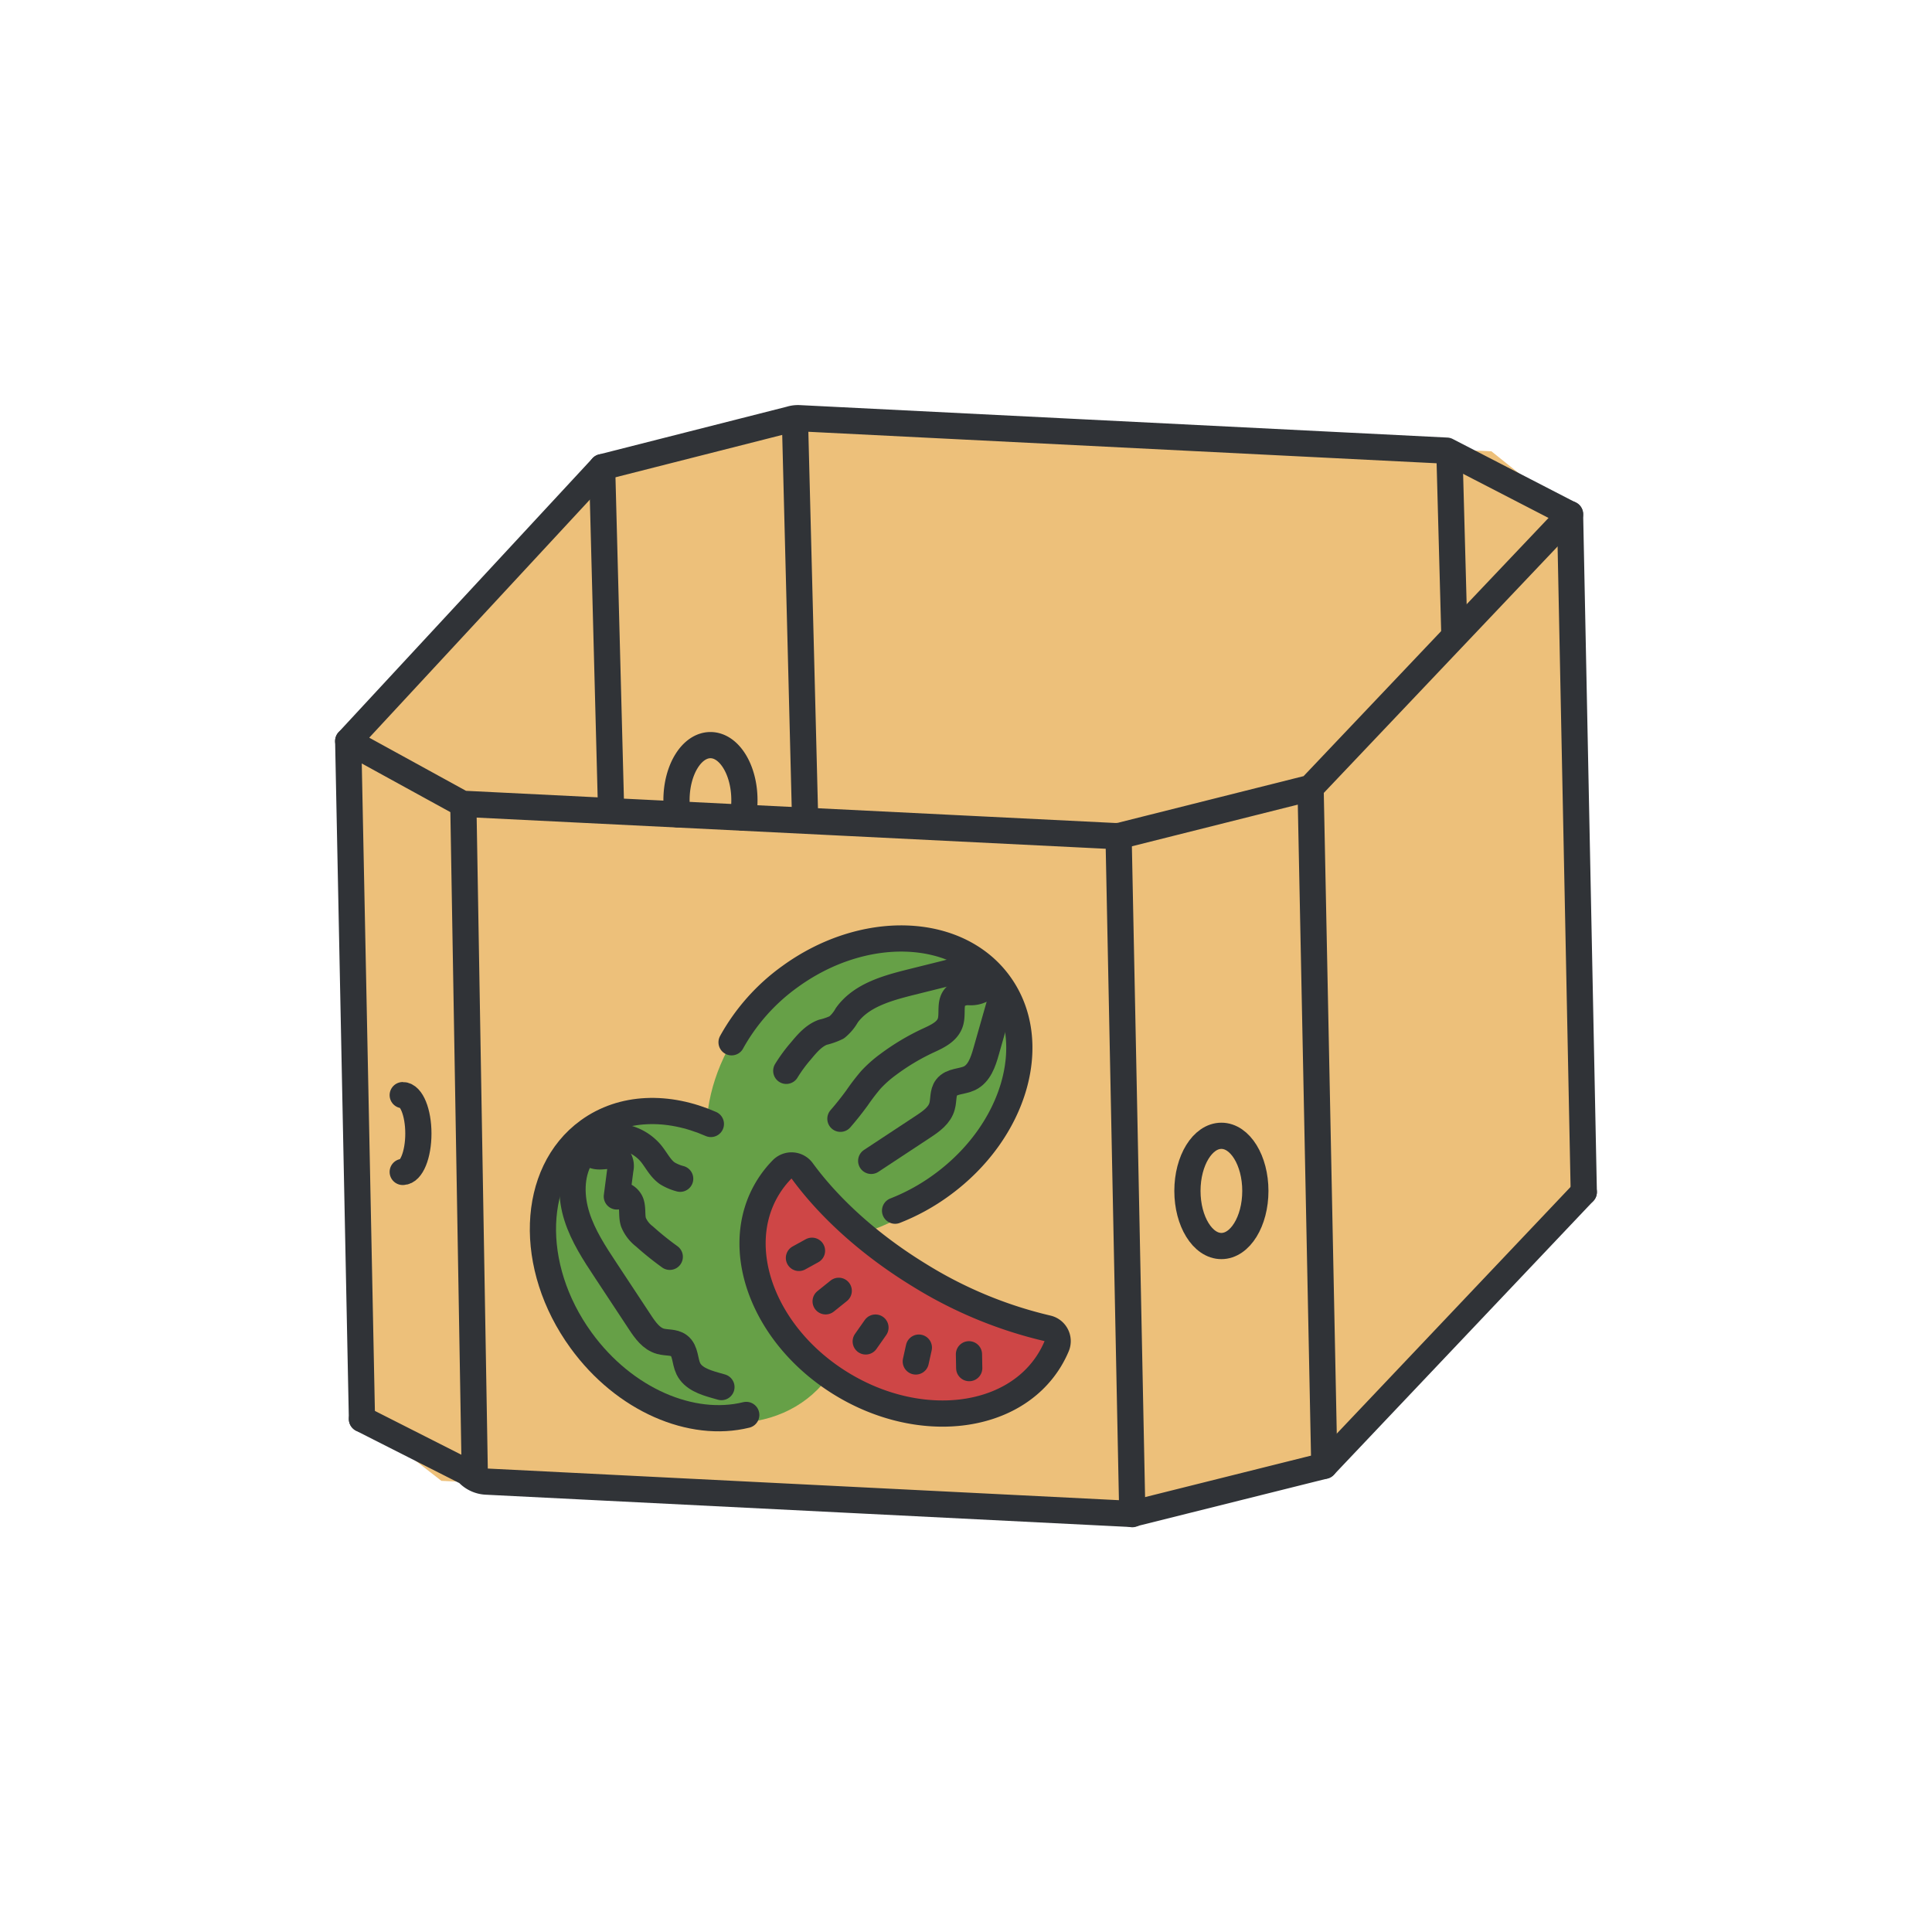 <svg xmlns="http://www.w3.org/2000/svg" viewBox="0 0 516 516"><defs><style>.cls-1{fill:#1075c1;opacity:0;}.cls-2{fill:#edc07a;}.cls-3,.cls-4{fill:none;}.cls-4{stroke:#303337;stroke-linecap:round;stroke-linejoin:round;stroke-width:7px;}.cls-5{fill:#66a047;}.cls-6{fill:#ce4646;}</style></defs><g id="Шар_2"><g id="Шар_1-2"><rect class="cls-1" width="516" height="516"></rect><polygon class="cls-2" points="93 197.93 96.68 378.98 117.89 395.51 311.34 404.4 353.7 391.49 423 318.37 419.32 137.32 398.32 120.53 203.38 111.6 160.82 124.77 93 197.93"></polygon><line class="cls-3" x1="203.38" y1="111.6" x2="206.14" y2="203.66"></line><line class="cls-3" x1="160.81" y1="124.77" x2="163.18" y2="203.64"></line><path class="cls-4" d="M423,318.37l-69.3,73.12L303.65,404a6.87,6.87,0,0,1-2.51.29L129.75,395.7a7.19,7.19,0,0,1-4.94-2.44L96.67,379"></path><path class="cls-4" d="M160.81,124.77,211.06,112a7,7,0,0,1,2.54-.3l172.8,8.66,32.93,17L350,210.44,300,223a6.87,6.87,0,0,1-2.51.29l-174-8.62L93,197.93Z"></path><line class="cls-4" x1="419.33" y1="137.32" x2="423" y2="318.37"></line><line class="cls-4" x1="93" y1="197.93" x2="96.67" y2="378.98"></line><line class="cls-4" x1="298.75" y1="223.35" x2="302.42" y2="404.4"></line><line class="cls-4" x1="350.03" y1="210.44" x2="353.7" y2="391.49"></line><polyline class="cls-4" points="212.31 111.94 213.89 173.72 215.03 218.76"></polyline><line class="cls-4" x1="160.81" y1="124.77" x2="163.18" y2="215.13"></line><ellipse class="cls-4" cx="326.21" cy="318.07" rx="9.07" ry="14.72"></ellipse><path class="cls-4" d="M198.36,218.36a23,23,0,0,0,.46-4.64c0-8.12-4.06-14.71-9.07-14.71s-9.07,6.59-9.07,14.71a24.22,24.22,0,0,0,.3,3.78"></path><line class="cls-4" x1="123.76" y1="215.56" x2="126.81" y2="393.91"></line><line class="cls-4" x1="387.13" y1="121.42" x2="388.43" y2="169.37"></line><ellipse class="cls-5" cx="185.56" cy="338.36" rx="36.5" ry="46.35" transform="translate(-184.91 230.32) rotate(-45)"></ellipse><ellipse class="cls-5" cx="229.65" cy="290.26" rx="46.35" ry="34.69" transform="translate(-137.98 247.41) rotate(-45)"></ellipse><path class="cls-4" d="M189.86,300.19c-11.4-5-23.6-4.76-32.72,1.88-15.39,11.17-16.26,36.21-1.94,55.91,11.58,15.94,29.53,23.51,44.11,19.92"></path><path class="cls-4" d="M158,305.48c-1.19.49-.79,2.42.34,3s2.51.33,3.79.24,2.8.15,3.39,1.27a3.72,3.72,0,0,1,.18,2.27c-.32,2.43-.63,4.86-.95,7.29,1.26-1.13,3.35.27,3.82,1.87s.11,3.38.61,5a9.15,9.15,0,0,0,2.94,3.81,79.47,79.47,0,0,0,6.49,5.24l.27.2"></path><path class="cls-4" d="M155,309.19c-2.68,4.71-2.55,10.61-.9,15.77s4.67,9.77,7.66,14.29,6.13,9.29,9.19,13.93c1.4,2.12,3,4.38,5.45,5.05,1.65.46,3.58.13,4.95,1.17,1.79,1.35,1.51,4.11,2.48,6.13,1.25,2.6,4.33,3.64,7.09,4.43l1.76.5"></path><path class="cls-4" d="M160.07,304.26A12.61,12.61,0,0,1,173.81,308c1.48,1.79,2.48,4,4.4,5.36a12.71,12.71,0,0,0,3.45,1.46"></path><path class="cls-4" d="M239.06,323.35a55,55,0,0,0,12.38-6.8c19.71-14.31,26.64-38.39,15.46-53.77s-36.21-16.25-55.91-1.94a53.45,53.45,0,0,0-15.6,17.53"></path><path class="cls-6" d="M280.31,363.25c-9.93,16.21-34.82,19.05-55.59,6.33s-29.57-36.17-19.64-52.38a27.52,27.52,0,0,1,3.49-4.56,3.86,3.86,0,0,1,5.88.36c7.21,9.76,17.86,19.47,31,27.51a114.43,114.43,0,0,0,33.93,14.17,3.83,3.83,0,0,1,2.68,5.25A26.9,26.9,0,0,1,280.31,363.25Z"></path><path class="cls-4" d="M280.31,363.25c-9.93,16.21-34.82,19.05-55.59,6.33s-29.57-36.17-19.64-52.38a27.09,27.09,0,0,1,3.8-4.87,3.52,3.52,0,0,1,5.37.39c7.21,9.86,17.94,19.68,31.18,27.79a114.15,114.15,0,0,0,34.27,14.25,3.51,3.51,0,0,1,2.52,4.76A27.92,27.92,0,0,1,280.31,363.25Z"></path><path class="cls-4" d="M262.74,260.73c1.14.63.89,2.53-.14,3.34a6.26,6.26,0,0,1-3.73.91,5.25,5.25,0,0,0-3.64,1.12c-1.71,1.68-.67,4.64-1.41,6.95-.81,2.53-3.53,3.76-5.91,4.86a60.67,60.67,0,0,0-10.67,6.37,32.18,32.18,0,0,0-4.67,4.14,58.12,58.12,0,0,0-3.64,4.76c-1.41,1.94-2.9,3.82-4.47,5.62"></path><path class="cls-4" d="M232.68,310.05s0,0,0,0l13.94-9.19c2.11-1.39,4.37-3,5-5.44.46-1.65.14-3.59,1.17-4.95,1.36-1.8,4.11-1.52,6.14-2.49,2.59-1.25,3.64-4.33,4.42-7.09,1.29-4.51,2.56-9,3.85-13.51"></path><path class="cls-4" d="M210,286a40.07,40.07,0,0,1,3.89-5.3c1.66-2,3.44-4.1,5.87-5a17.54,17.54,0,0,0,3.71-1.31,11.17,11.17,0,0,0,2.68-3.21c3.79-5.3,10.67-7.24,17-8.83l10-2.49a14.69,14.69,0,0,1,4.55-.65,5,5,0,0,1,3.94,2.09"></path><line class="cls-4" x1="216.87" y1="334.05" x2="213.38" y2="335.97"></line><line class="cls-4" x1="224.01" y1="344.75" x2="220.51" y2="347.56"></line><line class="cls-4" x1="233.82" y1="354.57" x2="231.22" y2="358.27"></line><line class="cls-4" x1="245.41" y1="359.92" x2="244.59" y2="363.62"></line><line class="cls-4" x1="258.79" y1="361.7" x2="258.86" y2="365.4"></line><path class="cls-4" d="M107.56,313c2.31,0,4.18-4.59,4.18-10.25s-1.87-10.26-4.18-10.26"></path></g></g></svg>